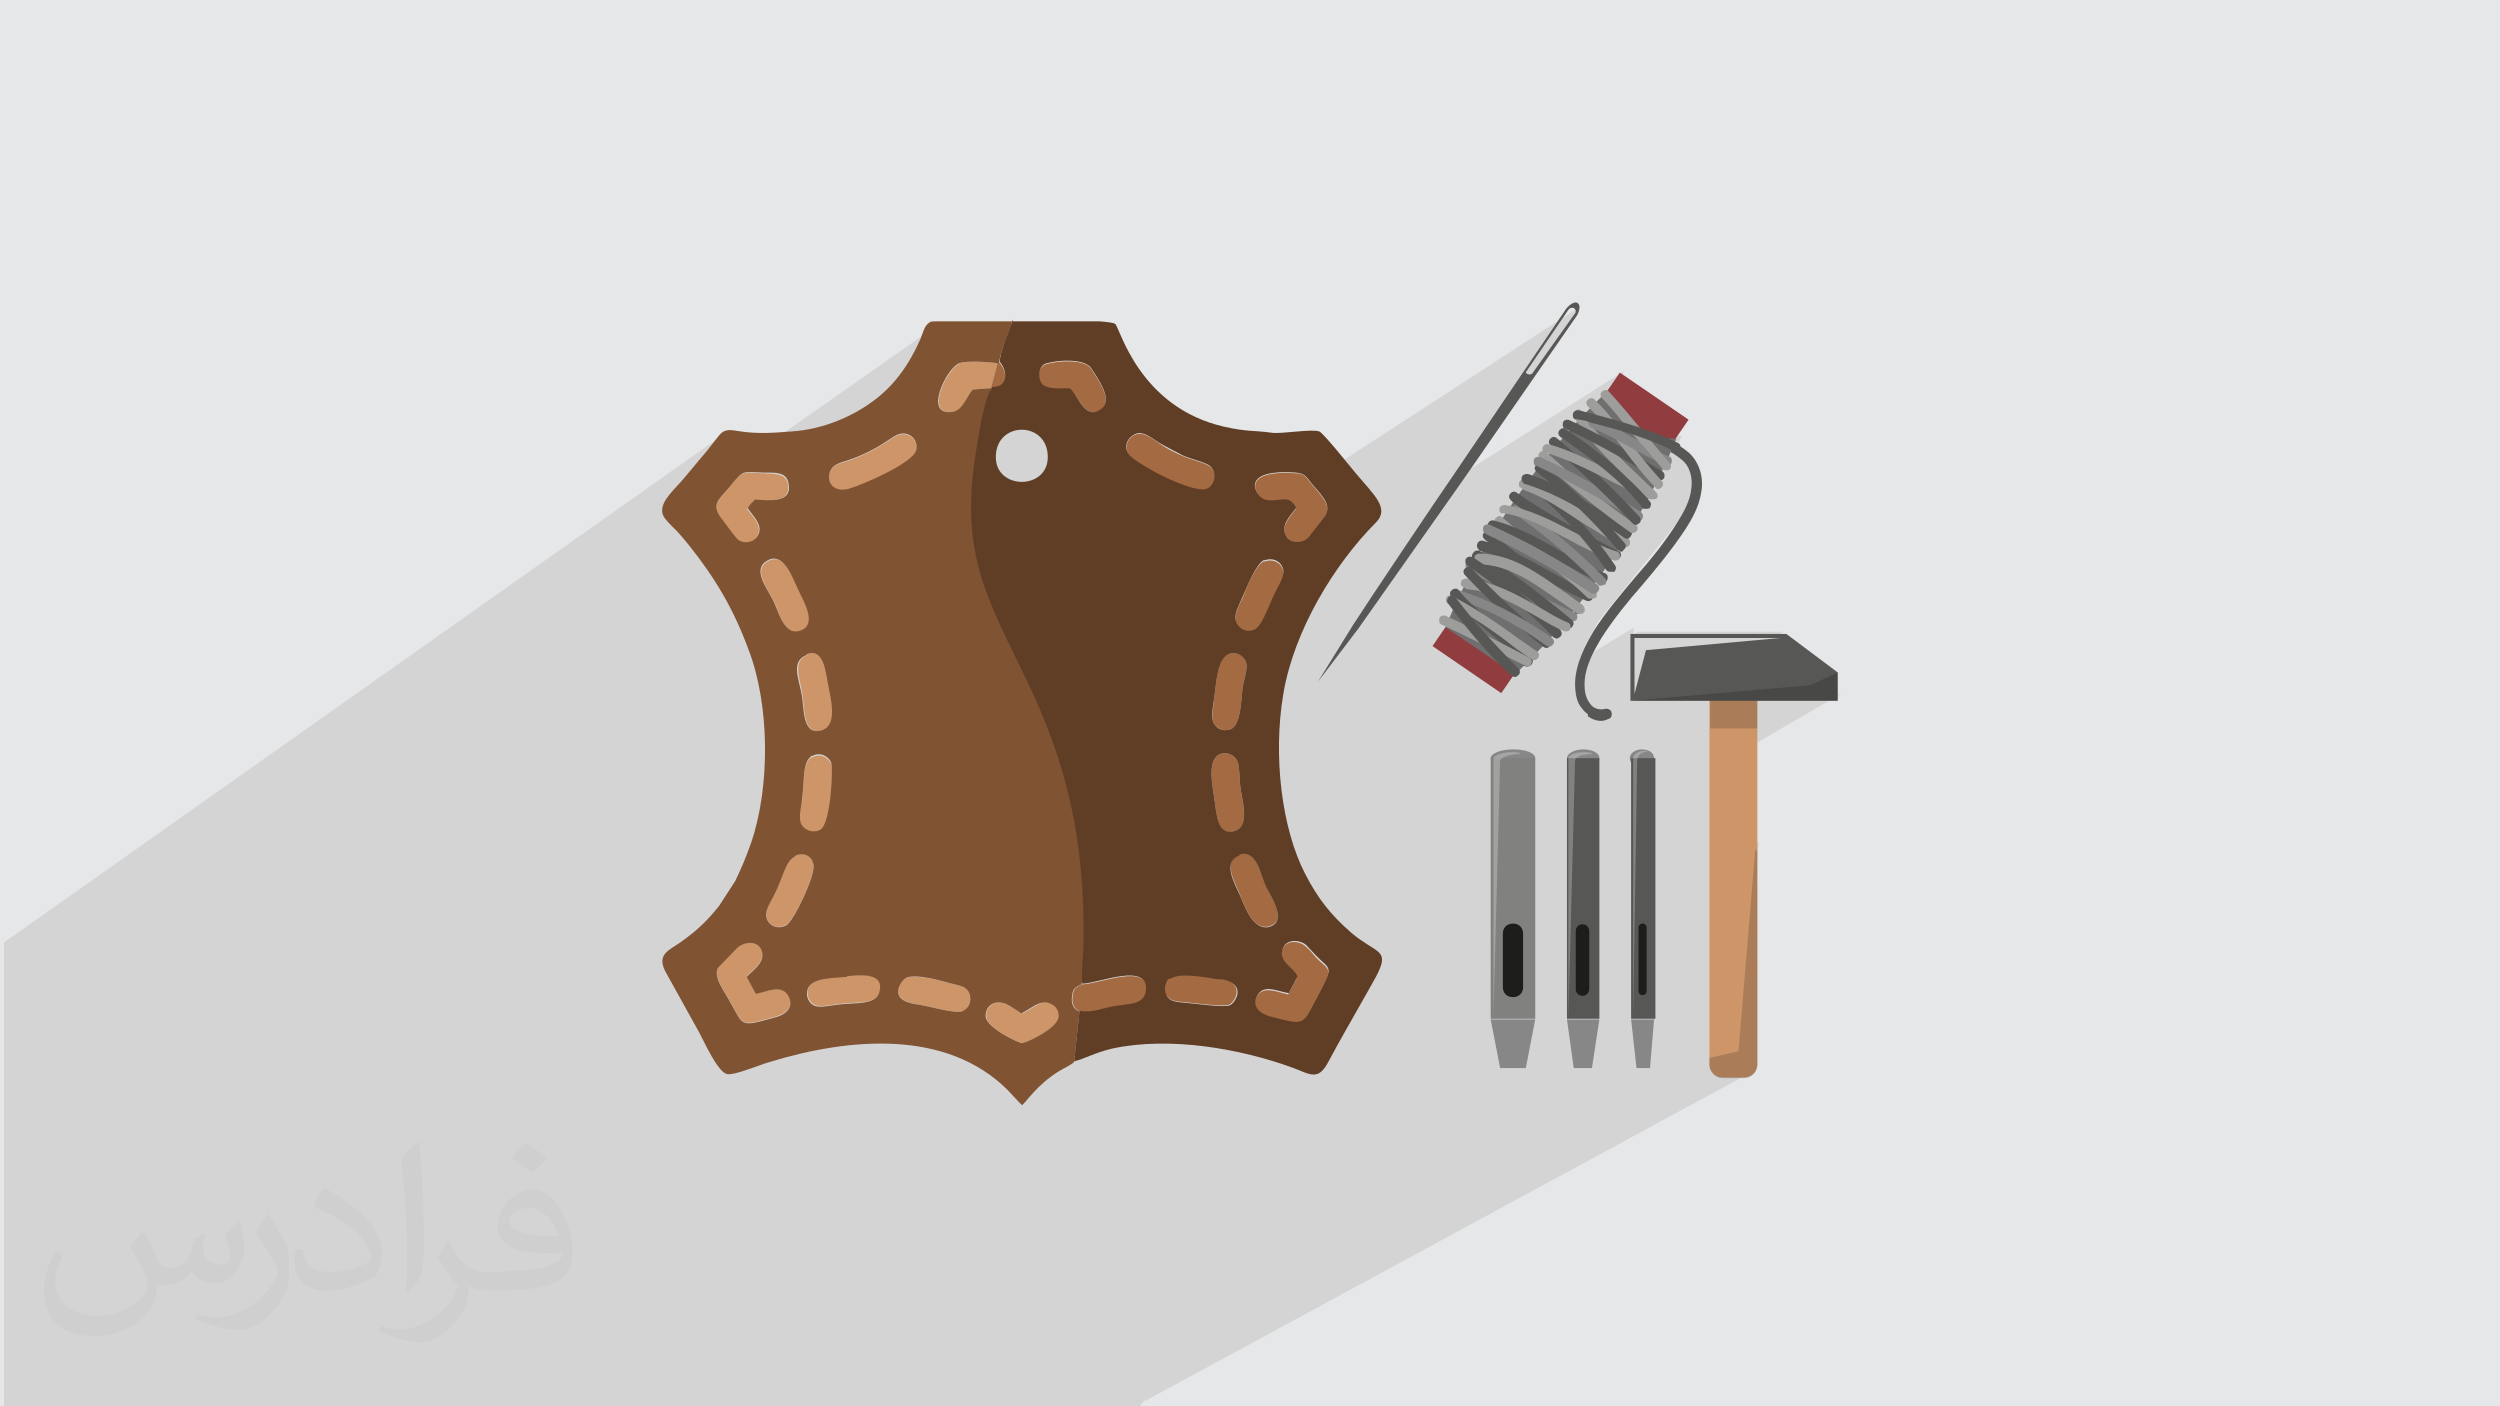 <?xml version="1.0" encoding="UTF-8"?>
<!DOCTYPE svg PUBLIC "-//W3C//DTD SVG 1.1//EN" "http://www.w3.org/Graphics/SVG/1.1/DTD/svg11.dtd">
<!-- Creator: CorelDRAW 2017 -->
<svg xmlns="http://www.w3.org/2000/svg" xml:space="preserve" width="3.703in" height="2.083in" version="1.1" style="shape-rendering:geometricPrecision; text-rendering:geometricPrecision; image-rendering:optimizeQuality; fill-rule:evenodd; clip-rule:evenodd"
viewBox="0 0 3703 2083"
 xmlns:xlink="http://www.w3.org/1999/xlink"
 enable-background="new 0 0 512 512">
 <defs>
  <style type="text/css">
   <![CDATA[
    .fil13 {fill:#1D1D1B}
    .fil7 {fill:#575756}
    .fil6 {fill:#603E26}
    .fil9 {fill:#706F6F}
    .fil5 {fill:#805333}
    .fil12 {fill:#818180}
    .fil10 {fill:#878787}
    .fil8 {fill:#913C3F}
    .fil11 {fill:#9D9D9C}
    .fil4 {fill:#A46A42}
    .fil3 {fill:#CE9668}
    .fil0 {fill:#E6E7E8}
    .fil2 {fill:#373435;fill-opacity:0.031}
    .fil1 {fill:#373435;fill-opacity:0.102}
    .fil17 {fill:#1D1D1B;fill-opacity:0.2}
    .fil15 {fill:#1D1D1B;fill-opacity:0.251}
    .fil14 {fill:white;fill-opacity:0.251}
    .fil16 {fill:white;fill-opacity:0.749}
   ]]>
  </style>
 </defs>
 <g id="Layer_x0020_1">
  <polygon class="fil0" points="-3,0 3706,0 3706,2083 -3,2083 "/>
  <path class="fil1" d="M1688 2083l-2 0 -2 0 -28 0 -2 0 -45 0 -3 0 -2 0 -17 0 -55 0 -19 0 -61 0 -25 0 -9 0 -29 0 -1 0 -2 0 -24 0 -15 0 -4 0 -3 0 -14 0 -23 0 -2 0 -2 0 -32 0 -10 0 -1 0 -55 0 -3 0 -2 0 -6 0 -11 0 -5 0 -2 0 -8 0 -16 0 -29 0 -25 0 -2 0 -1 0 -47 0 -5 0 -37 0 -4 0 -52 0 -22 0 -17 0 -13 0 -13 0 -18 0 -26 0 -13 0 -1 0 -2 0 -1 0 -2 0 -3 0 -5 0 -18 0 -4 0 -1 0 -3 0 -1 0 -2 0 -5 0 -1 0 -14 0 -5 0 -1 0 -4 0 -1 0 -5 0 -3 0 -2 0 -5 0 -6 0 -1 0 0 0 -2 0 -1 0 -9 0 -2 0 -8 0 -4 0 -1 0 0 0 -4 0 -1 0 -10 0 0 0 -1 0 -5 0 -6 0 -5 0 0 0 0 0 0 0 0 0 -1 0 -6 0 -2 0 -6 0 -1 0 -15 0 -2 0 -1 0 -12 0 0 0 -1 0 -4 0 -1 0 -5 0 -3 0 -2 0 0 0 0 0 -4 0 -9 0 -14 0 0 0 0 0 -3 0 -9 0 -1 0 -5 0 -6 0 0 0 -5 0 0 0 0 0 -1 0 -13 0 -14 0 -14 0 -10 0 -9 0 0 0 0 0 0 0 -3 0 -11 0 -4 0 0 0 0 0 -5 0 -1 0 0 0 0 0 -1 0 -2 0 -2 0 -1 0 -2 0 -1 0 -3 0 -2 0 0 0 -7 0 0 0 0 0 -6 0 0 0 0 0 -2 0 0 0 0 0 -1 0 -1 0 -1 0 -3 0 -4 0 -2 0 -2 0 -4 0 -2 0 0 0 0 0 0 0 -5 0 -1 0 -4 0 -4 0 -2 0 -2 0 -3 0 -2 0 -1 0 0 0 -4 0 -5 0 0 0 -1 0 -5 0 -9 0 -1 0 -2 0 -1 0 -5 0 -2 0 -1 0 -1 0 -1 0 -7 0 -2 0 0 0 -2 0 -2 0 -1 0 -2 0 0 0 -3 0 -6 0 -6 0 -2 0 -2 0 -3 0 -1 0 0 0 -1 0 -2 0 0 0 0 0 0 0 -4 0 0 0 -1 0 -1 0 -1 0 -3 0 -1 0 -3 0 -4 0 -1 0 -8 0 -1 0 -1 0 -1 0 -3 0 -5 0 -1 0 0 0 -2 0 -2 0 0 0 -3 0 -6 0 -1 0 -4 0 0 0 -1 0 0 0 0 0 -1 0 -3 0 -1 0 -7 0 -5 0 -1 0 0 0 0 0 0 0 -2 0 0 0 0 0 0 0 -2 0 -1 0 -1 0 0 0 0 0 0 0 0 0 -2 0 0 0 -2 0 -1 0 -1 0 -2 0 0 0 -2 0 -1 0 -1 0 0 0 -2 0 0 0 0 0 -2 0 -2 0 -1 0 -4 0 -4 0 0 0 -6 0 -1 0 0 0 -4 0 -2 0 0 0 0 0 -2 0 -4 0 -1 0 0 0 -2 0 -1 0 -3 0 -1 0 -2 0 -1 0 -1 0 -2 0 -1 0 -1 0 -7 0 -3 0 -1 0 -1 0 -1 0 -2 0 -3 0 -1 0 -4 0 0 0 -1 0 -1 0 0 0 -2 0 -1 0 0 0 -2 0 -1 0 0 0 -8 0 0 0 -2 0 -1 0 -1 0 -1 0 0 0 0 0 0 0 -1 0 0 0 0 0 -2 0 -2 0 -1 0 -5 0 -4 0 -4 0 -2 0 0 0 -3 0 0 0 0 0 -4 0 -1 0 -2 0 -5 0 -1 0 -2 0 0 0 0 0 -4 0 -2 0 -3 0 -1 0 -2 0 0 0 -4 0 -1 0 -2 0 -1 0 -2 0 0 0 0 0 0 0 -2 0 0 0 -2 0 0 0 -5 0 0 0 0 0 -2 0 -2 0 -1 0 0 0 0 0 -1 0 -1 0 0 0 -4 0 0 0 0 0 -1 0 -1 0 -3 0 -1 0 -1 0 -6 0 -2 0 -1 0 0 0 -1 0 -1 0 -1 0 -1 0 -3 0 -1 0 -2 0 -4 0 0 0 -2 0 0 0 -5 0 -1 0 0 -2 0 -1 0 -1 0 -5 0 -8 0 -5 0 -1 0 -1 0 -7 0 -11 0 0 0 -1 0 -8 0 0 0 -6 0 -2 0 0 0 -10 0 -1 0 0 0 -1 0 0 0 -6 0 -14 0 -4 0 -2 0 -13 0 -2 0 -3 0 -1 0 -2 0 0 0 -3 0 -1 0 -3 0 0 0 -24 0 -8 0 -17 0 -11 0 -1 0 -13 0 0 0 -1 0 -12 0 -35 0 -7 0 -9 0 -19 0 -9 0 -24 0 0 0 -1 0 -1 0 -28 0 -7 0 0 0 0 0 -10 0 -12 0 -3 0 -32 0 -8 0 -5 0 -5 0 -4 0 -28 0 -15 0 0 0 -6 0 -3 0 -2 0 -9 0 -2 0 -3 0 -2 0 -2 0 -2 0 -11 0 0 0 0 0 -7 0 0 0 -2 0 -2 0 -2 0 -4 0 -2 0 -5 0 -5 0 -14 0 -3 0 0 0 -2 0 -4 0 0 0 -1 0 0 0 -19 0 0 0 -6 0 -6 0 -7 0 -6 0 0 0 -12 0 -7 0 -7 0 -22 0 -16 0 -9 0 -1 1072 -757 -3 3 -18 23 -2 3 -2 3 -2 3 -2 3 -2 3 -2 3 -2 3 -2 3 -2 3 -2 3 -2 3 -2 3 -2 3 -2 3 -2 3 -2 3 -3 4 -3 4 -3 3 -3 3 -3 3 -3 3 -2 3 -2 3 -2 3 -2 3 -1 3 -1 3 -1 3 0 3 395 -277 -3 3 -2 3 -2 4 -1 4 -1 4 -1 4 -1 3 -3 7 -3 7 -3 7 -4 7 -4 6 -4 6 -4 6 -4 6 -4 6 -5 6 -5 5 -5 5 -5 5 -5 5 -6 5 -6 4 -6 4 -147 102 3 0 6 1 5 1 5 2 4 3 1 2 336 -233 -1 3 -1 3 -1 4 -1 4 -2 4 -2 4 -2 5 -2 5 -2 5 -2 5 -1 4 -1 4 -1 4 -1 3 0 3 0 3 4 6 3 6 1 6 0 6 -2 5 -4 4 -18 12 -2 5 -2 6 -2 6 88 -60 -3 3 -2 3 -1 4 -1 4 0 4 1 4 2 4 2 3 3 3 4 2 5 1 5 1 6 0 6 0 6 0 5 0 2 1 2 2 2 3 2 3 2 4 2 4 3 4 3 4 3 3 3 3 3 2 3 1 4 1 4 -1 4 -2 -78 53 2 7 1 10 -1 9 -2 8 -4 6 -5 5 -6 4 -96 64 0 2 1 10 1 10 1 8 237 -159 5 -2 5 -1 5 1 5 2 5 2 4 3 4 3 4 3 4 2 4 2 4 2 4 2 4 2 4 2 4 2 4 2 5 2 4 2 5 2 6 2 6 2 6 2 5 2 4 2 3 2 4 4 2 5 1 5 0 5 -2 5 -3 4 -4 3 -311 204 4 9 4 9 3 6 375 -245 -4 3 -3 4 -1 4 0 4 1 4 2 4 2 3 3 3 3 3 3 2 3 1 4 1 448 -291 -2 2 -2 2 -2 2 -4 7 9 -6 0 0 0 0 0 0 0 0 0 0 0 0 0 0 0 0 0 0 0 0 0 0 0 0 0 0 0 0 0 0 0 0 0 0 0 0 0 0 0 0 0 0 0 0 0 0 0 0 0 0 0 0 0 0 -64 90 0 0 -25 16 -89 131 -3 4 -3 5 -2 3 253 -161 -19 28 4 7 5 7 5 7 5 6 5 6 6 6 6 5 6 5 6 4 7 4 7 3 7 3 8 2 8 2 9 1 9 1 -5 12 -2 5 4 2 1 1 1 0 1 0 1 0 1 -1 -5 3 2 1 3 2 3 2 3 2 2 2 2 2 2 2 2 2 1 2 1 3 1 3 1 3 1 3 1 3 0 3 0 3 0 3 0 3 0 3 0 3 -1 3 -1 3 -1 3 -1 3 -1 3 -1 3 -1 3 -1 3 -1 3 -2 3 -2 3 -2 3 -2 3 -2 3 -2 3 -1 2 -3 5 -4 5 -4 5 -4 5 -4 5 -4 5 -4 5 -4 5 -4 5 -4 5 -4 5 -4 5 -4 5 -4 5 -4 5 -4 5 -4 5 -4 5 -4 5 -4 5 -4 5 -4 5 -4 5 -4 5 -4 5 -4 5 -4 5 -4 5 -4 5 -4 5 -4 5 -3 5 -2 4 -2 4 -2 4 -2 4 -2 4 -2 5 -2 5 -2 5 -2 5 -2 5 -2 5 -1 2 78 -47 0 10 6 -4 216 0 -105 62 0 30 1 0 70 0 119 0 -191 111 0 147 69 -39 -25 300 -43 23 0 1 1 4 2 3 2 3 3 2 3 2 4 1 4 0 33 0 4 0 4 -1 -5 3 1 0 4 -1 -900 488 -2 0zm776 -1387l0 0 27 -17 -27 17zm-128 -248l0 0z"/>
  <path class="fil2" d="M214 1826c7,11 12,21 16,33 3,7 5,19 21,19 4,0 11,-1 17,-5 7,-3 12,-9 14,-17l6 -21 15 -8 1 1c-2,8 -3,15 -3,21 0,18 15,24 27,24 7,0 13,-3 13,-10 0,-8 -4,-23 -8,-35 7,-7 14,-14 22,-20l1 1c4,15 6,30 6,40 0,10 -4,20 -8,27 -7,14 -20,25 -36,25 -12,0 -25,-6 -34,-17l-1 0c-9,11 -22,20 -43,20l-7 0c-1,14 -4,24 -9,33 -13,25 -50,42 -85,42 -49,0 -74,-28 -74,-66 0,-23 8,-45 19,-60l10 4c-7,14 -12,27 -12,40 0,35 29,52 62,52 31,0 68,-20 75,-42 -3,-25 -12,-36 -26,-59 4,-8 10,-15 17,-23l1 0 0 0zm565 -133c10,6 21,14 30,23 -6,8 -12,15 -21,21 -10,-8 -20,-15 -30,-22 7,-8 14,-15 21,-22l0 0 0 0 0 0 0 0 0 0zm5 96c-17,0 -30,11 -30,19 0,17 33,23 73,23 -5,-20 -23,-42 -43,-42l0 0 0 0 0 0 0 0zm-37 93c22,0 41,-1 55,-4 16,-4 30,-12 30,-18 0,-1 0,-3 -1,-5 -9,1 -19,1 -29,1 -29,0 -52,-7 -61,-23 -2,-4 -4,-10 -4,-15 0,-16 7,-31 19,-42 10,-9 21,-14 33,-14 21,0 37,17 48,43 6,14 11,31 11,51 0,14 -4,25 -12,34 -16,16 -45,21 -90,21l-21 0 0 0 -5 0c-11,0 -19,-2 -26,-7l-1 0c0,3 1,5 1,8 0,10 -3,23 -10,33 -20,30 -42,43 -60,43 -19,0 -42,-7 -63,-17l4 -7c7,3 16,5 29,5 34,0 78,-33 84,-64 -1,-3 -4,-6 -7,-10 -10,-12 -16,-22 -22,-32 5,-10 10,-18 14,-25l2 0c14,29 28,46 57,46l5 0 0 0 21 0 0 0 0 0 0 0 0 0 0 0zm-147 31c3,-14 3,-29 3,-43l0 -21c0,-39 -5,-96 -9,-134 7,-8 17,-17 25,-23l2 1c5,47 7,101 7,151 0,13 -1,26 -2,35 -1,12 -8,21 -22,35l-3 -1 0 0 0 0 0 0 0 0 0 0zm-151 -62c1,18 10,33 41,33 20,0 36,-5 55,-14 3,-1 5,-3 5,-5 0,-12 -9,-27 -24,-41 -14,-13 -34,-25 -52,-32 -6,-3 -8,-5 -8,-8 0,-5 7,-17 13,-24l2 0c21,11 44,27 60,44 15,16 25,33 25,51 0,13 -4,26 -11,37 -23,11 -47,20 -70,20 -29,0 -49,-14 -49,-45 0,-3 0,-9 1,-16l10 0 0 0 0 0 0 0 0 0zm-52 -53l18 29c7,11 13,22 13,41l0 23c0,19 -12,40 -32,60 -15,14 -29,19 -42,19 -19,0 -40,-6 -65,-16l3 -7c8,2 17,4 28,4 36,0 72,-26 89,-58 2,-4 3,-7 3,-9 0,-4 -2,-8 -4,-11 -9,-17 -19,-33 -30,-47 6,-9 12,-18 18,-27l1 0 0 0 0 0 0 0 0 0 0 0z"/>
  <g id="_2176360291856">
   <g>
    <g>
     <path class="fil3" d="M1120 1472l-14 -26c9,-10 26,-20 23,-36 -4,-19 -27,-17 -37,-7l-29 30c-6,14 9,34 15,44 25,44 15,44 70,29 20,-5 28,-18 19,-33 -9,-15 -30,-4 -47,-2z"/>
     <path class="fil3" d="M1107 753c3,-4 7,-8 10,-12 21,0 55,5 50,-24 -3,-16 -19,-15 -36,-16 -34,-1 -30,-5 -52,22 -16,20 -27,26 -9,49 5,7 19,26 23,29 13,8 30,0 31,-15 1,-13 -13,-25 -18,-33z"/>
     <path class="fil3" d="M1329 645c-10,4 -27,21 -68,36 -13,5 -29,6 -32,20 -5,19 10,29 28,24 21,-6 95,-38 100,-57 4,-17 -12,-30 -28,-23z"/>
     <path class="fil3" d="M1514 1501c-9,-4 -22,-14 -30,-16 -13,-2 -25,8 -23,21 1,17 49,39 54,39 6,0 52,-22 54,-39 1,-13 -9,-22 -22,-21 -10,1 -22,11 -32,16z"/>
     <path class="fil3" d="M1138 831c-24,13 -1,41 8,59 9,18 16,56 43,44 22,-10 2,-44 -6,-60 -7,-16 -20,-56 -45,-43z"/>
     <path class="fil3" d="M1203 1121c-15,9 -11,34 -15,65 -2,12 -7,26 -1,37 4,8 17,14 28,8 17,-8 19,-92 16,-100 -4,-9 -17,-16 -28,-9z"/>
     <path class="fil3" d="M1196 970c-24,10 -10,36 -7,62 3,20 1,60 31,49 21,-7 11,-44 8,-65 -3,-19 -6,-57 -32,-47z"/>
     <path class="fil3" d="M1177 1268c-14,7 -16,29 -31,58 -4,8 -13,21 -11,31 2,12 14,21 29,13 13,-6 44,-76 41,-90 -2,-12 -15,-19 -28,-13z"/>
     <path class="fil3" d="M1255 1446c-21,2 -54,1 -58,19 -3,11 3,21 11,24 9,3 25,-1 35,-2 22,-3 54,1 60,-17 10,-31 -27,-26 -47,-25z"/>
     <path class="fil3" d="M1341 1449c-6,3 -29,32 19,39 15,2 55,14 65,10 8,-3 15,-13 11,-26 -4,-11 -13,-12 -26,-15 -15,-4 -56,-15 -69,-8z"/>
     <path class="fil3" d="M1468 575l10 -37c-11,-2 -46,-4 -56,0 -18,6 -55,79 -10,72 15,-2 21,-23 30,-33l26 -2z"/>
    </g>
    <g>
     <path class="fil4" d="M1921 1448l-13 25c-15,-3 -35,-13 -45,1 -10,14 -4,28 19,34 55,14 45,12 70,-33 25,-44 16,-37 -3,-57 -6,-7 -9,-11 -15,-16 -11,-10 -33,-10 -36,9 -3,18 15,24 23,38z"/>
     <path class="fil4" d="M1920 753c-6,9 -21,23 -17,37 5,16 26,17 35,7l25 -32c11,-18 -9,-33 -25,-54 -5,-6 -8,-10 -19,-10 -87,-6 -57,37 -45,40 23,6 34,-10 46,12z"/>
     <path class="fil4" d="M1684 643c-15,4 -21,22 -9,34 17,16 91,55 112,48 13,-4 18,-24 5,-34 -6,-5 -30,-11 -39,-15 -12,-5 -24,-11 -34,-18 -9,-6 -23,-18 -35,-15z"/>
     <path class="fil4" d="M1584 576c12,5 23,50 48,30 16,-13 -4,-42 -16,-60 -11,-17 -63,-10 -70,-5 -9,7 -10,21 -2,29 8,8 26,6 40,6z"/>
     <path class="fil4" d="M1805 1118c-17,10 -9,46 -6,67 3,21 4,57 32,45 21,-8 8,-45 6,-66 -1,-9 -1,-30 -4,-36 -4,-10 -17,-16 -28,-10z"/>
     <path class="fil4" d="M1836 1266c-26,10 -7,40 1,60 7,17 19,53 43,46 28,-8 2,-45 -5,-60 -8,-17 -15,-56 -39,-47z"/>
     <path class="fil4" d="M1820 969c-17,7 -18,36 -21,61 -1,8 -4,29 -3,36 2,11 15,19 27,14 16,-7 15,-46 18,-64 2,-9 7,-25 5,-34 -3,-10 -13,-18 -26,-13z"/>
     <path class="fil4" d="M1873 831c-13,5 -27,40 -33,56 -4,8 -12,23 -10,33 2,11 13,20 27,15 12,-4 21,-35 32,-56 5,-9 14,-21 12,-32 -2,-13 -15,-20 -28,-15z"/>
     <path class="fil4" d="M1603 1458c-8,4 -13,5 -14,17 -2,12 2,20 11,23 18,4 34,-4 53,-7 19,-3 42,-2 45,-21 7,-46 -71,-12 -94,-12z"/>
     <path class="fil4" d="M1736 1447c-6,3 -6,0 -10,9 -2,5 -2,11 0,15 4,10 12,12 25,13 14,1 61,8 70,4 8,-4 26,-33 -16,-39 -18,-3 -54,-10 -70,-3z"/>
     <path class="fil4" d="M1468 575l2 0c23,1 23,-23 11,-37l-3 -1 -10 37z"/>
    </g>
    <path class="fil5" d="M1546 1485c12,-1 23,8 22,21 -1,17 -48,39 -54,39 -5,0 -52,-22 -54,-39 -1,-14 10,-23 23,-21 9,1 21,11 30,16 10,-5 22,-15 32,-16zm-156 -1009l109 0c-3,14 -20,51 -19,63l-3 -1c-11,-2 -46,-4 -56,0 -18,6 -55,79 -10,72 15,-2 21,-23 30,-33l26 -2 2 0c-13,16 -4,98 -7,123 -20,142 63,191 119,307 64,132 99,262 98,410 0,17 -78,29 -77,43 -8,4 -13,5 -14,17 -2,12 2,20 11,23l-8 75c-7,6 -15,9 -23,14 -32,20 -47,44 -54,50 -4,-3 -16,-17 -21,-22 -91,-91 -235,-78 -353,-42 -17,5 -52,20 -63,18 -14,-3 -34,-48 -41,-61l-51 -92c-13,-27 9,-31 28,-46 22,-16 35,-29 52,-50l24 -37c10,-21 16,-35 24,-58 28,-83 27,-203 -4,-284 -22,-60 -49,-106 -89,-156 -6,-7 -12,-15 -19,-22 -5,-5 -16,-15 -19,-22 -6,-17 11,-32 28,-51 13,-15 24,-29 37,-44l18 -23c9,-11 18,-8 32,-6 26,4 51,2 76,0 46,-3 89,-22 119,-44 32,-23 54,-54 71,-92 4,-9 6,-22 15,-26 1,-1 5,-1 11,-1zm-49 973c13,-8 54,4 69,8 12,3 22,4 26,15 4,13 -2,22 -11,26 -10,4 -50,-8 -65,-10 -48,-6 -25,-35 -19,-39zm-86 -3c19,-2 57,-6 47,25 -6,18 -38,14 -60,17 -10,1 -26,5 -35,2 -8,-3 -14,-13 -11,-24 5,-18 37,-17 58,-19zm-135 26c16,-3 37,-14 47,2 9,15 1,28 -19,33 -55,15 -45,14 -70,-29 -6,-11 -21,-30 -15,-44l29 -30c11,-10 33,-12 37,7 3,16 -14,26 -23,36l14 26zm57 -204c13,-7 26,0 28,13 3,15 -29,84 -41,90 -15,7 -27,-2 -29,-13 -2,-10 7,-23 11,-31 15,-29 17,-51 31,-58zm26 -148c11,-7 24,0 28,9 3,8 0,91 -16,100 -11,6 -24,0 -28,-8 -5,-10 0,-25 1,-37 4,-31 0,-55 15,-65zm-8 -151c26,-10 28,28 32,47 4,21 13,57 -8,65 -30,11 -28,-29 -31,-49 -4,-26 -18,-52 7,-62zm-58 -139c24,-13 37,26 45,43 8,17 28,50 6,60 -26,12 -34,-26 -43,-44 -9,-18 -32,-46 -8,-59zm-30 -78c5,8 19,21 18,33 -1,15 -18,23 -31,15 -4,-3 -18,-22 -23,-29 -19,-23 -8,-29 9,-49 22,-27 18,-23 52,-22 17,0 33,-1 36,16 6,30 -29,25 -50,24 -3,3 -8,8 -10,12zm222 -108c16,-7 32,6 28,23 -5,19 -79,51 -100,57 -18,5 -33,-5 -28,-24 4,-14 19,-15 32,-20 41,-15 58,-32 68,-36z"/>
    <path class="fil6" d="M1806 1450c43,6 24,35 16,39 -9,4 -55,-3 -70,-4 -13,-1 -22,-3 -25,-13 -2,-5 -2,-11 0,-15 3,-9 4,-6 10,-9 15,-7 51,0 70,3zm-306 -974l129 0c12,1 21,2 23,4 7,6 35,123 161,152 36,8 42,5 71,9 14,2 59,-6 70,-2 6,2 45,51 55,63 26,31 50,51 29,72 -61,61 -121,159 -137,253 -16,94 -2,201 32,267 19,37 38,61 69,88 38,32 58,23 36,65 -5,9 -9,16 -14,25 -19,34 -38,66 -56,100 -15,29 -26,20 -52,10 -79,-29 -183,-47 -268,-29 -26,6 -43,16 -57,19l8 -75c18,4 34,-4 53,-7 19,-3 42,-2 45,-21 7,-46 -71,-12 -94,-12 -2,-14 2,-46 2,-63 1,-148 -22,-258 -86,-390 -56,-116 -96,-182 -75,-324 4,-26 13,-91 26,-107 23,1 23,-23 11,-37 -1,-12 15,-48 19,-63zm399 933c3,-19 26,-18 36,-9 6,6 9,10 15,16 19,20 27,13 3,57 -25,45 -16,47 -70,33 -23,-6 -29,-20 -19,-34 10,-14 30,-3 45,-1l13 -25c-8,-15 -26,-20 -23,-38zm-63 -143c25,-9 31,30 39,47 7,14 33,52 5,60 -24,6 -36,-30 -43,-46 -9,-20 -27,-50 -1,-60zm-31 -148c11,-6 24,0 28,10 3,6 3,27 4,36 2,20 15,57 -6,66 -28,11 -29,-25 -32,-45 -3,-21 -11,-57 6,-67zm15 -149c12,-5 23,3 26,13 2,9 -3,24 -5,34 -3,18 -2,57 -18,64 -13,5 -25,-3 -27,-14 -2,-8 2,-28 3,-36 3,-25 5,-54 21,-61zm53 -139c13,-5 26,2 28,15 1,11 -8,23 -12,32 -11,22 -20,52 -32,56 -14,5 -25,-5 -27,-15 -2,-10 7,-25 10,-33 7,-15 20,-50 33,-56zm47 -78c-12,-22 -23,-7 -46,-12 -13,-3 -42,-46 45,-40 11,1 14,4 19,10 16,21 36,35 25,54l-25 32c-9,10 -31,10 -35,-7 -4,-15 11,-28 17,-37zm-445 -75c0,-54 77,-54 77,0 0,49 -77,49 -77,0zm209 -35c12,-3 26,10 35,15 11,6 22,12 34,18 9,4 33,10 39,15 12,10 7,30 -5,34 -20,7 -95,-32 -112,-48 -13,-12 -6,-29 9,-34zm-100 -67c-14,0 -32,2 -40,-6 -7,-8 -6,-23 2,-29 7,-5 58,-12 70,5 12,18 32,47 16,60 -26,21 -36,-24 -48,-30z"/>
   </g>
   <g>
    <g>
     <path class="fil7" d="M2352 1058c-4,-3 -6,-5 -9,-9 -8,-9 -10,-23 -10,-38 1,-30 17,-58 28,-77 18,-28 41,-55 62,-80 22,-25 44,-52 62,-81 8,-13 18,-30 20,-48 3,-18 -3,-36 -14,-44 -15,-13 -36,-22 -56,-29 -4,-1 -8,-4 -13,-5 -4,-1 -6,-6 -4,-10 1,-4 6,-6 10,-4 4,1 8,4 13,5 22,9 43,18 60,32 15,13 23,36 19,58 -3,22 -14,41 -23,55 -19,29 -42,57 -64,83 -22,25 -43,51 -61,79 -10,17 -25,42 -25,69 0,8 1,19 8,28 5,8 15,10 22,8 4,-1 9,1 10,5 1,4 0,9 -5,10 -9,5 -20,3 -30,-4z"/>
     <g>
      <rect class="fil8" transform="matrix(1.55 -2.263 2.263 1.55 2121.82 956.96)" width="179" height="45"/>
      <path class="fil9" d="M2244 999c-34,-23 -69,-47 -103,-70 55,-132 136,-250 239,-349 23,41 53,69 103,70 -55,132 -136,250 -239,349z"/>
      <path class="fil10" d="M2174 845c-3,-3 -4,-6 -3,-9 1,-4 6,-5 9,-3 50,25 102,51 152,74 4,1 5,6 4,9 -1,4 -6,5 -9,4 -51,-24 -103,-48 -154,-75 0,0 0,0 0,0z"/>
      <path class="fil7" d="M2319 931c0,-1 0,-1 0,0 -43,-37 -89,-70 -136,-102 0,0 0,0 0,0 -3,-3 -4,-6 -1,-10 3,-4 6,-4 10,-3 47,32 93,66 136,102 3,3 4,6 1,10 -3,4 -8,4 -10,3z"/>
      <path class="fil7" d="M2334 908c-1,0 -1,0 0,0l-135 -109c-3,-3 -4,-6 -1,-10 3,-3 6,-4 10,-1l133 109c3,3 4,6 1,10 -3,3 -6,3 -9,1z"/>
      <path class="fil7" d="M2191 814c-3,-1 -4,-5 -3,-8 1,-4 5,-6 9,-5 36,10 69,28 100,46 19,10 38,22 58,30 4,1 5,6 4,9 -1,4 -6,5 -9,4 -20,-9 -41,-20 -60,-30 -30,-18 -64,-36 -98,-44 -1,-1 -3,-1 -3,-1z"/>
      <path class="fil11" d="M2352 886c0,-1 -1,-1 0,0 -24,-24 -51,-43 -76,-62 -20,-15 -41,-30 -60,-47 -3,-3 -3,-8 0,-10 3,-3 6,-4 10,0 19,17 39,32 60,47 27,19 53,39 77,62 3,3 3,8 0,10 -5,1 -9,1 -11,0z"/>
      <path class="fil7" d="M2207 784c-3,-1 -4,-5 -3,-8 1,-4 5,-6 9,-5 34,9 64,25 93,42 23,13 46,27 71,36 4,1 5,5 4,9 -1,4 -5,5 -9,4 -25,-9 -50,-23 -74,-37 -28,-17 -57,-33 -89,-41 -1,0 -1,0 -3,0z"/>
      <path class="fil10" d="M2366 865c-1,0 -1,0 0,0 -39,-39 -80,-75 -124,-105 -3,-3 -4,-6 -1,-10 3,-3 6,-4 10,-1 0,0 0,0 0,0 44,32 86,67 126,107 3,3 3,8 0,10 -4,1 -8,3 -10,0z"/>
      <path class="fil10" d="M2200 790c-3,-1 -4,-5 -3,-9 1,-4 6,-5 9,-4 46,20 114,58 160,89 0,0 0,0 0,0 3,3 4,6 1,10 -3,4 -6,4 -10,3 -43,-30 -112,-67 -158,-89 0,0 0,0 0,0z"/>
      <path class="fil11" d="M2187 832c-1,-1 -3,-4 -3,-6 0,-4 4,-6 8,-6 48,1 86,29 124,56 9,6 19,14 28,20 3,3 4,6 3,10 -3,4 -6,4 -10,3 -10,-6 -19,-14 -29,-20 -36,-25 -72,-52 -116,-53 -3,-1 -4,-1 -5,-3z"/>
      <path class="fil7" d="M2249 750c-4,-3 -8,-5 -11,-9 -3,-3 -4,-6 -1,-10 3,-3 6,-4 10,-1 41,29 85,52 128,75 8,4 15,8 22,11 4,1 5,6 3,9 -1,4 -6,5 -9,3 -8,-4 -14,-8 -22,-11 -41,-19 -81,-39 -119,-66z"/>
      <path class="fil11" d="M2224 760c-3,-1 -4,-4 -3,-6 0,-4 4,-6 8,-6 37,6 69,23 100,39 22,11 43,23 66,30 4,1 5,5 4,9 -1,4 -5,5 -9,4 -24,-8 -47,-20 -69,-32 -32,-17 -61,-33 -95,-38 -1,1 -3,1 -3,0z"/>
      <path class="fil7" d="M2380 845c-1,0 -1,-1 -1,-1 -33,-48 -72,-90 -118,-126 -3,-3 -4,-6 -1,-10 3,-3 6,-4 10,-1 47,37 88,80 122,130 3,4 1,8 -1,10 -5,0 -9,0 -10,-1z"/>
      <path class="fil11" d="M2253 723c-3,-1 -4,-5 -3,-8 1,-4 5,-5 9,-4 32,11 61,30 89,48 20,14 41,27 62,38 4,1 5,6 4,9 -1,4 -6,5 -9,4 -23,-11 -43,-25 -65,-38 -27,-18 -55,-37 -85,-47 -1,-3 -3,-3 -3,-3z"/>
      <path class="fil7" d="M2396 814c0,0 -1,-1 -1,-1 -36,-42 -75,-80 -119,-114 -3,-3 -4,-6 -1,-10 3,-3 6,-4 10,-1 44,34 85,74 121,116 3,3 3,8 -1,10 -1,4 -5,4 -8,1z"/>
      <path class="fil7" d="M2257 715c-3,-1 -4,-5 -3,-8 1,-4 5,-5 9,-5 55,18 103,50 151,83 0,0 0,0 0,0 4,3 4,6 1,10 -3,4 -6,4 -10,1 -47,-33 -95,-64 -149,-80 1,-1 1,-1 0,-1z"/>
      <path class="fil11" d="M2414 788c0,0 0,0 0,0 -47,-33 -91,-70 -133,-108 -3,-3 -3,-8 0,-10 3,-3 8,-3 10,0 41,38 85,75 132,107 3,3 4,6 1,10 -3,3 -8,3 -10,1z"/>
      <path class="fil10" d="M2275 690c-3,-1 -4,-5 -3,-9 1,-4 6,-5 9,-4 51,23 100,51 149,81 4,3 4,6 3,10 -3,4 -6,4 -10,3 -47,-30 -97,-57 -147,-81 0,1 0,0 0,0z"/>
      <path class="fil7" d="M2419 776c0,0 0,-1 0,0 -39,-42 -80,-80 -122,-116 -3,-3 -4,-6 -1,-10 3,-3 6,-4 10,-1 43,36 84,75 122,116 3,3 3,8 0,10 -3,3 -6,3 -9,1z"/>
      <path class="fil11" d="M2288 671c-3,-1 -4,-5 -3,-8 1,-4 5,-6 9,-5 32,9 61,24 89,38 20,10 42,22 64,29 4,1 5,5 4,9 -1,4 -5,5 -9,4 -23,-9 -44,-19 -65,-30 -28,-14 -56,-28 -86,-37 -1,1 -1,0 -3,0z"/>
      <path class="fil7" d="M2433 752c0,0 -1,-1 -1,-1 -32,-41 -74,-71 -121,-104 -3,-3 -4,-6 -1,-10 3,-3 6,-4 10,-1 0,0 0,0 0,0 48,33 90,65 124,107 3,3 1,8 -1,10 -4,1 -8,1 -10,0z"/>
      <path class="fil11" d="M2441 738c0,0 -1,0 0,0 -8,-8 -14,-14 -20,-20 -32,-30 -65,-62 -90,-100 -3,-4 -1,-8 3,-10 4,-3 8,-1 10,3 24,37 57,69 89,99 6,6 14,13 20,19 3,3 3,8 0,10 -5,1 -9,1 -11,0z"/>
      <path class="fil7" d="M2318 635c-3,-1 -4,-5 -3,-9 1,-4 6,-5 9,-4 39,18 84,43 138,76 4,3 4,6 3,10 -3,4 -6,4 -10,3 -52,-34 -98,-58 -137,-76 1,0 1,0 0,0z"/>
      <path class="fil11" d="M2452 722c0,0 0,-1 0,0 -17,-17 -33,-38 -48,-58 -18,-23 -36,-46 -52,-62 -3,-3 -3,-8 0,-10 3,-3 8,-3 10,0 18,17 36,41 53,64 15,20 32,41 46,56 3,3 3,8 0,10 -3,3 -6,3 -9,1z"/>
      <path class="fil10" d="M2356 632c-3,-1 -4,-5 -3,-8 1,-4 5,-5 9,-4 20,8 39,18 58,29 17,10 34,20 52,27 4,1 5,5 4,9 -1,4 -5,5 -9,4 -19,-8 -37,-18 -55,-28 -18,-10 -37,-20 -56,-28 0,-1 -1,-1 -1,-1z"/>
      <path class="fil11" d="M2464 696c0,0 -1,-1 -1,-1 -11,-13 -24,-29 -38,-44 -19,-23 -38,-47 -52,-61 -3,-3 -3,-8 0,-10 3,-3 8,-3 10,0 14,15 34,39 53,62 13,15 27,32 37,44 3,3 3,8 -1,10 -1,1 -5,1 -8,0z"/>
      <path class="fil7" d="M2333 621c-3,-1 -4,-5 -3,-8 1,-4 5,-6 9,-5 6,1 14,4 20,5 41,11 88,24 126,43 4,1 5,6 3,9 -1,4 -6,5 -9,3 -37,-19 -83,-32 -123,-42 -6,-3 -14,-4 -20,-5 -1,0 -1,0 -3,0z"/>
      <path class="fil7" d="M2302 945c0,0 0,0 0,0 -39,-41 -83,-76 -128,-107 -4,-3 -4,-6 -3,-10 3,-4 6,-4 10,-3 47,30 91,67 130,108 3,3 3,8 0,10 -3,3 -6,4 -9,1z"/>
      <path class="fil11" d="M2167 869c-3,-1 -4,-4 -3,-6 0,-4 4,-6 8,-6 39,4 74,23 107,42 14,8 28,17 43,23 4,1 5,6 4,9 -1,4 -6,5 -9,4 -15,-6 -29,-15 -43,-23 -32,-18 -65,-37 -100,-39 -4,-1 -5,-3 -6,-3z"/>
      <path class="fil7" d="M2287 959c0,0 0,0 0,0 -42,-33 -81,-69 -117,-107 -3,-3 -3,-8 0,-10 3,-3 8,-3 10,0 36,38 74,74 114,105 3,3 4,6 1,10 -1,3 -5,4 -9,1z"/>
      <path class="fil10" d="M2151 886c-3,-1 -4,-5 -3,-8 1,-4 5,-6 9,-5 48,15 95,39 142,72 3,3 4,6 1,10 -3,3 -6,4 -10,1 0,0 0,0 0,0 -46,-33 -91,-56 -138,-71 0,1 -1,0 -1,0z"/>
      <path class="fil7" d="M2258 987c0,0 -1,-1 -1,-1 -15,-20 -36,-36 -55,-52 -18,-15 -37,-30 -52,-50 -3,-3 -3,-8 1,-10 3,-3 8,-3 10,1 15,18 33,33 51,47 20,17 41,33 57,53 3,3 1,8 -1,10 -4,3 -8,3 -10,1z"/>
      <path class="fil11" d="M2145 895c-3,-3 -4,-6 -3,-9 1,-4 6,-5 9,-3 37,19 71,43 104,67 8,5 14,10 22,15 3,3 4,6 1,10 -3,3 -6,4 -10,1 0,0 0,0 0,0 -8,-5 -15,-10 -22,-15 -30,-24 -65,-48 -102,-67 1,0 0,0 0,0z"/>
      <path class="fil11" d="M2135 925c-3,-1 -4,-5 -3,-9 1,-4 6,-5 9,-4 42,19 84,41 124,62 4,3 5,6 3,9 -1,4 -6,5 -9,3 -41,-20 -83,-42 -124,-61 0,0 0,0 0,0z"/>
      <path class="fil7" d="M2240 1002c0,0 0,0 0,0 -36,-33 -67,-70 -95,-108 -3,-3 -1,-8 1,-10 3,-3 8,-1 10,1 28,37 60,72 93,105 3,3 3,8 0,10 -3,3 -6,4 -9,1z"/>
     </g>
    </g>
    <g>
     <path class="fil7" d="M2337 449l0 0c-4,-3 -11,1 -17,8l-166 245c-27,39 -131,194 -150,224l-52 84 60 -79c20,-28 128,-182 155,-220l169 -244c4,-8 5,-15 1,-18zm-69 105c-1,1 -3,1 -5,0l-1 0c-1,-1 -3,-3 -1,-4l62 -91c1,-1 3,-3 4,-3 1,0 3,0 4,0 1,1 3,3 3,4 0,1 0,3 -1,4l-64 90z"/>
    </g>
   </g>
   <g>
    <g>
     <g>
      <path class="fil10" d="M2274 1123c0,-8 -15,-13 -33,-13 -18,0 -33,6 -33,13 0,8 15,13 33,13 18,1 33,-5 33,-13z"/>
      <rect class="fil12" x="2208" y="1123" width="66" height="386"/>
      <polygon class="fil10" points="2274,1510 2208,1510 2222,1582 2260,1582 "/>
      <path class="fil13" d="M2256 1462c0,9 -6,15 -15,15l0 0c-9,0 -15,-6 -15,-15l0 -79c0,-9 6,-15 15,-15l0 0c9,0 15,6 15,15l0 79z"/>
     </g>
     <g>
      <path class="fil10" d="M2369 1123c0,-8 -11,-13 -24,-13 -13,0 -24,6 -24,13 0,8 11,13 24,13 13,0 24,-5 24,-13z"/>
      <rect class="fil7" x="2321" y="1123" width="48" height="386"/>
      <polygon class="fil10" points="2369,1510 2321,1510 2331,1582 2358,1582 "/>
      <path class="fil13" d="M2354 1465c0,5 -4,10 -10,10l0 0c-5,0 -10,-4 -10,-10l0 -86c0,-5 4,-10 10,-10l0 0c5,0 10,4 10,10l0 86z"/>
     </g>
     <g>
      <path class="fil10" d="M2450 1123c0,-8 -8,-13 -18,-13 -10,0 -18,6 -18,13 0,8 8,13 18,13 10,0 18,-5 18,-13z"/>
      <rect class="fil7" x="2416" y="1123" width="36" height="386"/>
      <polygon class="fil10" points="2450,1510 2416,1510 2424,1582 2444,1582 "/>
      <path class="fil13" d="M2439 1468c0,4 -3,6 -6,6l0 0c-4,0 -6,-3 -6,-6l0 -94c0,-4 3,-6 6,-6l0 0c4,0 6,3 6,6l0 94z"/>
     </g>
     <path class="fil14" d="M2222 1127c0,-4 11,-10 29,-10 4,0 -1,-3 -10,-3 -18,0 -29,6 -29,10l0 386 10 -384z"/>
     <path class="fil14" d="M2333 1127c0,-4 6,-10 24,-10 4,0 -1,-3 -10,-3 -18,0 -24,6 -24,10l0 386 10 -384z"/>
     <path class="fil14" d="M2426 1123c0,-6 8,-9 15,-10 -14,-4 -22,6 -22,10l0 386 6 -386z"/>
    </g>
    <g>
     <path class="fil3" d="M2603 986l0 591c0,10 -9,19 -19,19l-33 0c-10,0 -19,-9 -19,-19l0 -591 71 0z"/>
     <g>
      <polygon class="fil7" points="2722,1038 2415,1038 2415,939 2646,939 2722,996 "/>
      <polygon class="fil15" points="2415,1038 2722,1038 2722,996 2681,1015 "/>
      <polygon class="fil16" points="2421,945 2421,1028 2438,963 2637,945 "/>
     </g>
     <polygon class="fil17" points="2533,1079 2603,1079 2603,1038 2533,1038 "/>
     <path class="fil17" d="M2603 1263l0 315c0,10 -9,19 -19,19l-33 0c-10,0 -19,-9 -19,-19l0 -11 43 -10 25 -300 3 6z"/>
    </g>
   </g>
  </g>
 </g>
</svg>
